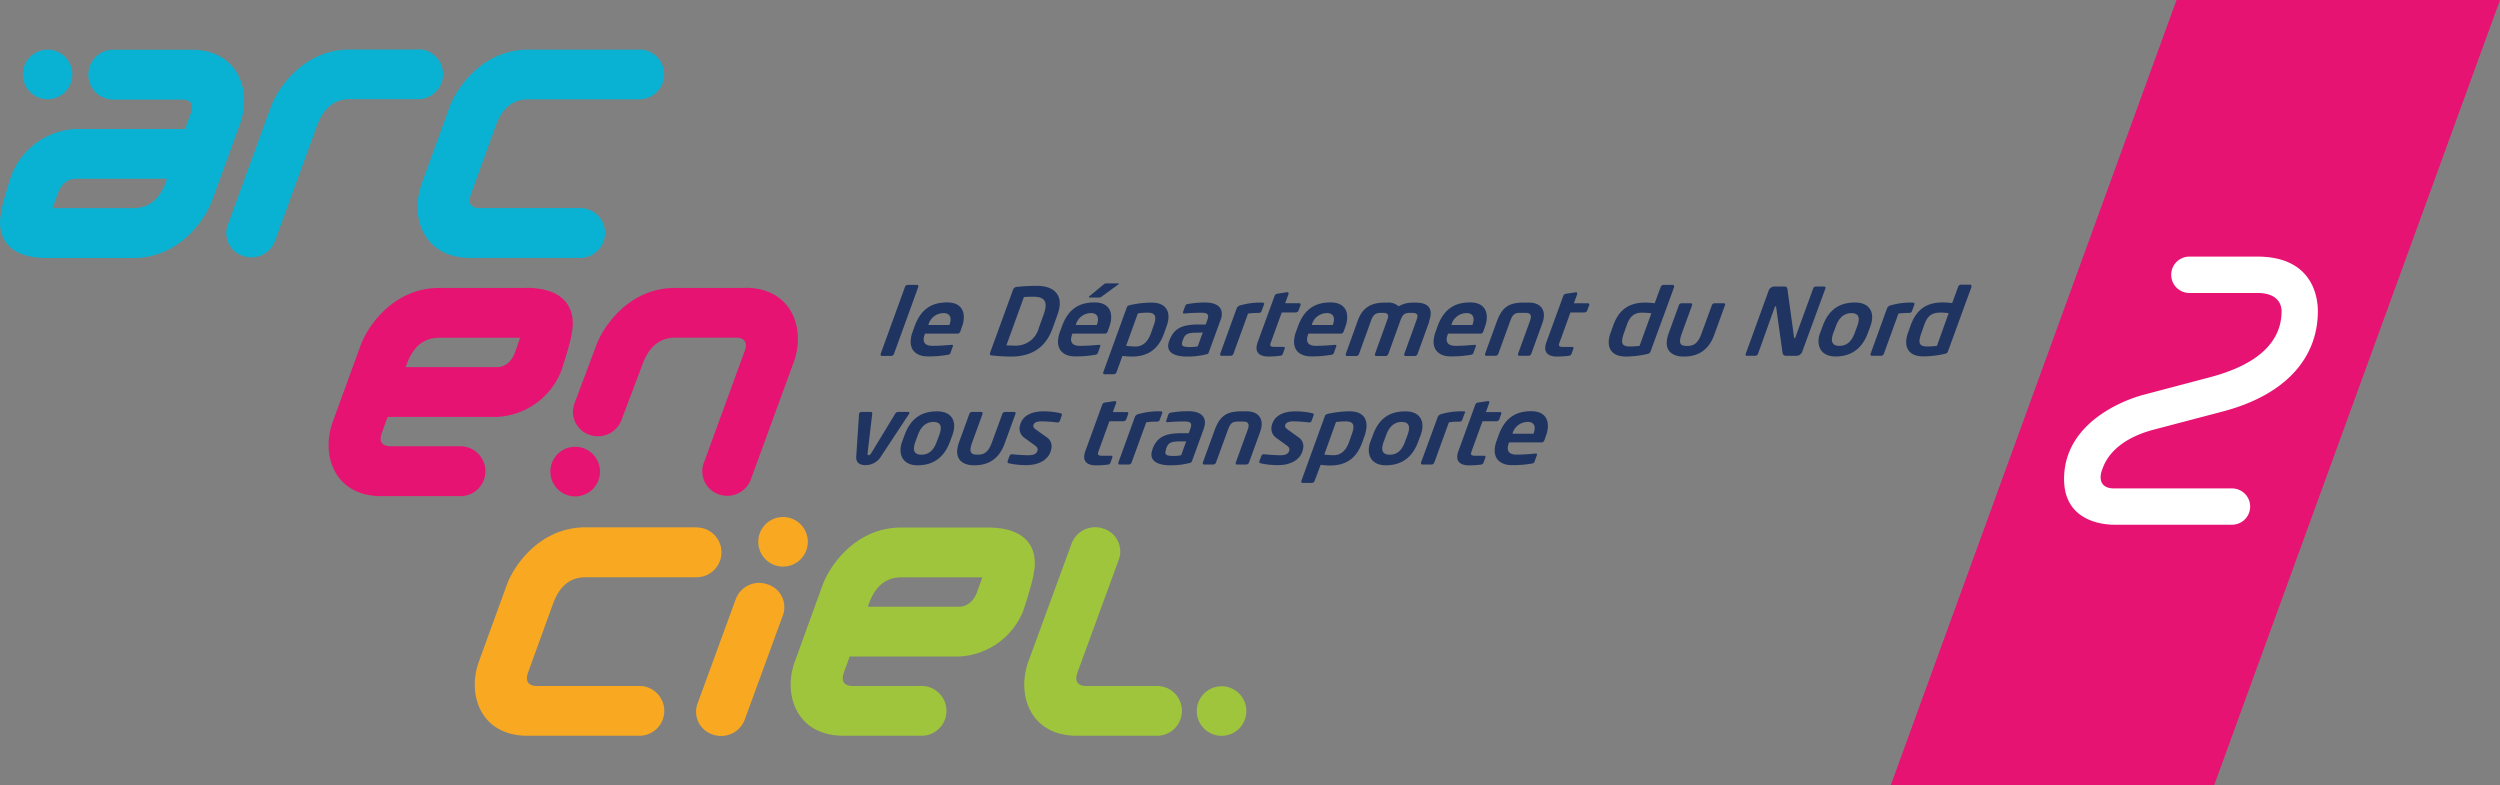 <svg id="Calque_1" data-name="Calque 1" xmlns="http://www.w3.org/2000/svg" viewBox="0 0 595.28 187.01"><rect x="0" y="0" width="595.28" height="187.01" fill="#808080" stroke="none"/><defs><style>.cls-1{fill:#e61373;}.cls-2{fill:#1f3460;}.cls-3{fill:#09b2d3;}.cls-4{fill:#f8a921;}.cls-5{fill:#9ec53c;}.cls-6{fill:#fff;}</style></defs><polygon class="cls-1" points="527.2 187.01 450.2 187.01 518.26 0 595.28 0 527.2 187.01"/><path class="cls-2" d="M218.67,435.72l-5.81,16a.74.74,0,0,1-.63.47H210a.29.29,0,0,1-.31-.38s0-.06,0-.09l5.81-16a.73.73,0,0,1,.63-.45h2.21a.28.28,0,0,1,.31.36.34.34,0,0,0,0,.09" transform="translate(0 -367.44)"/><path class="cls-2" d="M224.64,442a3.71,3.71,0,0,0-3.58,2.82h5a5.3,5.3,0,0,0,.24-.84c.23-1.29-.39-2-1.69-2m4.43,3.28-.37,1.07c-.14.35-.34.55-.67.55h-7.74a5.56,5.56,0,0,0-.28.91c-.21,1.2.32,2,2.07,2s3.4-.15,4.44-.24h.09c.19,0,.35,0,.32.24,0,0,0,.07,0,.09l-.54,1.47a.71.71,0,0,1-.7.57,25.22,25.22,0,0,1-4.83.38c-2.12,0-4.49-1.11-3.9-4.46a6.92,6.92,0,0,1,.35-1.33l.5-1.38c1.51-4.15,4.13-5.68,7.76-5.68,3.16,0,4.32,1.95,3.86,4.55a7.89,7.89,0,0,1-.34,1.26" transform="translate(0 -367.44)"/><path class="cls-2" d="M245.81,438.09c-.88,0-1.53.05-2,.07l-4.18,11.52c.5,0,1.09.06,2,.06a5.64,5.64,0,0,0,5.72-4.19l1.17-3.26a9.86,9.86,0,0,0,.39-1.4c.39-2.26-.92-2.8-3-2.8m5.92,4.2-1.17,3.26c-1.63,4.57-4.89,6.79-9.93,6.79a40.38,40.38,0,0,1-4.58-.27c-.33,0-.49-.2-.44-.51a.58.58,0,0,1,.06-.17l5.44-14.94a1,1,0,0,1,.86-.69,46.27,46.27,0,0,1,4.77-.26c4,0,6,2,5.4,5.28a11.9,11.9,0,0,1-.41,1.51" transform="translate(0 -367.44)"/><path class="cls-2" d="M266.21,435.21,262.4,438a1,1,0,0,1-.67.29h-2.28c-.12,0-.18,0-.16-.13a.45.45,0,0,1,.18-.25l3.22-2.66c.31-.25.42-.33.73-.33h2.73c.14,0,.25,0,.24.13a.36.36,0,0,1-.18.2M259.75,442a3.72,3.72,0,0,0-3.59,2.82h5a5.3,5.3,0,0,0,.24-.84c.23-1.29-.39-2-1.69-2m4.43,3.28-.38,1.07c-.13.35-.33.55-.66.55h-7.75a6.67,6.67,0,0,0-.27.91c-.22,1.2.31,2,2.07,2s3.4-.15,4.43-.24h.1c.19,0,.35,0,.31.24,0,0,0,.07,0,.09l-.54,1.47a.72.72,0,0,1-.7.57,25.33,25.33,0,0,1-4.84.38c-2.11,0-4.48-1.11-3.9-4.46a7.74,7.74,0,0,1,.35-1.33l.51-1.38c1.51-4.15,4.12-5.68,7.76-5.68,3.16,0,4.32,1.95,3.86,4.55a7.89,7.89,0,0,1-.34,1.26" transform="translate(0 -367.44)"/><path class="cls-2" d="M273.3,441.89a16.05,16.05,0,0,0-2.36.16l-2.8,7.74a22.07,22.07,0,0,0,2.23.16c2,0,3.08-1.47,3.69-3.18l.6-1.71a7.3,7.3,0,0,0,.38-1.31c.21-1.19-.2-1.86-1.74-1.86m4.5,3.17-.6,1.71c-1.37,3.86-3.88,5.57-7.7,5.57a16.37,16.37,0,0,1-2.23-.16l-1.43,3.93a.72.72,0,0,1-.64.44H263c-.24,0-.35-.15-.31-.35v-.09l5.6-15.44c.13-.34.27-.47.86-.6a24.38,24.38,0,0,1,5-.58c3.18,0,4.42,1.75,4,4.29a8.81,8.81,0,0,1-.35,1.28" transform="translate(0 -367.44)"/><path class="cls-2" d="M284.73,446.66c-2.16,0-2.65.53-3.09,1.77l-.05.14a4.79,4.79,0,0,0-.13.51c-.14.79.34,1,2,1a9.62,9.62,0,0,0,1.74-.17l1.19-3.29Zm5.86-2.93-2.75,7.57a.65.65,0,0,1-.51.48,17.88,17.88,0,0,1-4.66.56c-3.09,0-4.81-1-4.47-3a5.44,5.44,0,0,1,.2-.73l.05-.11c1-2.57,2.54-3.79,6.88-3.79h1.76l.36-1a3.92,3.92,0,0,0,.19-.64c.16-.91-.39-1.16-1.63-1.16-1.52,0-3.1.09-3.93.18H282c-.21,0-.34,0-.3-.27,0,0,0-.06,0-.11l.52-1.42a.71.71,0,0,1,.62-.46,23.93,23.93,0,0,1,4.1-.36c2.83,0,4.31,1.18,3.93,3.33a4.46,4.46,0,0,1-.25.91" transform="translate(0 -367.44)"/><path class="cls-2" d="M301,439.87l-.62,1.68c-.09.25-.29.41-.83.41a15.63,15.63,0,0,0-2.38.15l-3.48,9.58a.74.74,0,0,1-.63.47h-2.21a.29.29,0,0,1-.31-.38s0-.06,0-.09l3.95-10.89a1.25,1.25,0,0,1,.9-.67,17.4,17.4,0,0,1,5.06-.64c.25,0,.6.05.56.31,0,0,0,.05,0,.07" transform="translate(0 -367.44)"/><path class="cls-2" d="M309.67,440.09l-.47,1.31a.75.75,0,0,1-.65.44H305.2L302.6,449a1.72,1.72,0,0,0-.12.4c-.1.54.24.64,1.19.64h1.88c.21,0,.41.07.38.27v.07l-.5,1.37a.67.67,0,0,1-.6.4,23.18,23.18,0,0,1-2.83.18c-1.81,0-3.08-.73-2.76-2.55a5.61,5.61,0,0,1,.2-.78l4.08-11.18a.77.77,0,0,1,.62-.44l2.34-.36h.08c.21,0,.29.18.26.38a.13.13,0,0,0,0,.06l-.81,2.18h3.35a.32.32,0,0,1,.34.38.06.06,0,0,1,0,0Z" transform="translate(0 -367.44)"/><path class="cls-2" d="M315.93,442a3.71,3.71,0,0,0-3.58,2.82h5a5.3,5.3,0,0,0,.24-.84c.23-1.29-.39-2-1.69-2m4.43,3.28-.37,1.07c-.14.35-.34.55-.67.55h-7.74a5.56,5.56,0,0,0-.28.91c-.21,1.2.32,2,2.07,2s3.4-.15,4.44-.24h.09c.19,0,.35,0,.32.24,0,0,0,.07,0,.09l-.54,1.47a.71.71,0,0,1-.7.57,25.26,25.26,0,0,1-4.84.38c-2.11,0-4.48-1.11-3.89-4.46a6.92,6.92,0,0,1,.35-1.33l.5-1.38c1.51-4.15,4.13-5.68,7.76-5.68,3.16,0,4.32,1.95,3.86,4.55a7.89,7.89,0,0,1-.34,1.26" transform="translate(0 -367.44)"/><path class="cls-2" d="M340.33,444l-2.8,7.74a.74.74,0,0,1-.63.47h-2.24c-.23,0-.32-.17-.29-.37,0,0,0-.07,0-.1l2.89-8a5.54,5.54,0,0,0,.23-.75c.11-.67-.15-1.05-1.24-1.05h-.57c-1.38,0-1.76.56-2.22,1.8l-2.89,8a.74.74,0,0,1-.63.47h-2.25a.29.29,0,0,1-.3-.37s0-.07,0-.1l2.89-8a5.68,5.68,0,0,0,.23-.75c.1-.6-.11-1.05-1.15-1.05h-.57c-1.09,0-1.76.29-2.31,1.8l-2.89,8a.74.74,0,0,1-.63.47h-2.23a.28.28,0,0,1-.29-.37.36.36,0,0,1,0-.1l2.88-8c1.15-3.18,3.34-4.24,6.35-4.24h.57a3.67,3.67,0,0,1,2.79.87,6.73,6.73,0,0,1,3.51-.87h.57c2.78,0,3.85,1.2,3.49,3.29a7.76,7.76,0,0,1-.33,1.17" transform="translate(0 -367.44)"/><path class="cls-2" d="M349.18,442a3.71,3.71,0,0,0-3.58,2.82h5a6.62,6.62,0,0,0,.24-.84c.22-1.29-.39-2-1.7-2m4.44,3.28-.38,1.07c-.13.35-.33.55-.66.55h-7.75a8.57,8.57,0,0,0-.28.91c-.21,1.2.32,2,2.08,2s3.39-.15,4.43-.24h.1c.19,0,.35,0,.31.24,0,0,0,.07,0,.09l-.55,1.47a.7.7,0,0,1-.69.57,25.4,25.4,0,0,1-4.84.38c-2.12,0-4.49-1.11-3.9-4.46a7.74,7.74,0,0,1,.35-1.33l.5-1.38c1.51-4.15,4.13-5.68,7.77-5.68,3.16,0,4.31,1.95,3.86,4.55a9.11,9.11,0,0,1-.34,1.26" transform="translate(0 -367.44)"/><path class="cls-2" d="M367.31,444.24l-2.7,7.45a.74.74,0,0,1-.63.47h-2.23a.28.28,0,0,1-.29-.37s0-.07,0-.1l2.79-7.67a6.15,6.15,0,0,0,.24-.82c.13-.71-.08-1.27-1.25-1.27h-1.33c-1.38,0-1.81.56-2.36,2.09l-2.79,7.67a.74.74,0,0,1-.63.47h-2.23a.28.28,0,0,1-.29-.37s0-.07,0-.1l2.79-7.67c1.24-3.37,2.79-4.53,6.4-4.53h1.24c2.71,0,3.89,1.62,3.52,3.77a5.55,5.55,0,0,1-.27,1" transform="translate(0 -367.44)"/><path class="cls-2" d="M378.41,440.09l-.47,1.31a.75.75,0,0,1-.65.44h-3.35l-2.6,7.17a2.4,2.4,0,0,0-.12.4c-.1.54.24.64,1.19.64h1.88c.21,0,.42.07.38.27v.07l-.5,1.37a.67.67,0,0,1-.6.4,23.18,23.18,0,0,1-2.83.18c-1.81,0-3.08-.73-2.76-2.55a5.61,5.61,0,0,1,.2-.78l4.08-11.18a.77.77,0,0,1,.62-.44l2.35-.36h.06c.22,0,.31.18.27.38,0,0,0,0,0,.06l-.81,2.18h3.35a.32.32,0,0,1,.34.38v.06Z" transform="translate(0 -367.44)"/><path class="cls-2" d="M391,441.89c-2,0-3,1-3.72,3.17l-.6,1.71a8.51,8.51,0,0,0-.39,1.38c-.21,1.22.23,1.79,1.78,1.79a17.44,17.44,0,0,0,2.33-.15l2.81-7.75a21.59,21.59,0,0,0-2.21-.15m7.66-6.17L393,451.16c-.12.33-.27.47-.86.6a24.1,24.1,0,0,1-5,.58c-3.3,0-4.42-1.91-4-4.35a8.55,8.55,0,0,1,.33-1.22l.61-1.71c1.42-4,3.89-5.57,7.72-5.57a17.72,17.72,0,0,1,2.2.16l1.45-3.93a.72.72,0,0,1,.63-.45h2.18a.31.31,0,0,1,.34.38s0,.05,0,.07" transform="translate(0 -367.44)"/><path class="cls-2" d="M410.74,440.11l-2.57,7.08c-1.75,4.84-5.44,5.15-7.29,5.15h-.15c-1.32,0-4.41-.53-3.78-4.15a7.86,7.86,0,0,1,.39-1.42l2.42-6.66a.7.7,0,0,1,.6-.46h2.24a.29.29,0,0,1,.31.38.45.45,0,0,1,0,.08l-2.5,6.86a6.92,6.92,0,0,0-.33,1.2c-.22,1.26.33,1.64,1.59,1.64h.14c1.43,0,2.48-.56,3.3-2.84l2.51-6.86a.7.7,0,0,1,.61-.46h2.23a.3.3,0,0,1,.31.38s0,.06,0,.08" transform="translate(0 -367.44)"/><path class="cls-2" d="M429.1,451.27a1.46,1.46,0,0,1-1.27.89h-2.24c-.57,0-1.06,0-1.16-.8l-1.51-10.8c0-.14-.07-.18-.13-.18s-.16,0-.2.18l-4,11.16a.71.71,0,0,1-.62.44h-2a.3.3,0,0,1-.3-.44l5.5-15.16a1.46,1.46,0,0,1,1.27-.89h2.4c.5,0,.69.14.78.71l1.57,11.41c0,.11,0,.18.11.18a.29.29,0,0,0,.2-.2l4.25-11.67a.66.66,0,0,1,.6-.43h2a.3.3,0,0,1,.31.43Z" transform="translate(0 -367.44)"/><path class="cls-2" d="M440.83,442c-1.45,0-2.83.8-3.64,3l-.67,1.79a5,5,0,0,0-.27,1c-.23,1.31.34,2,1.74,2,1.67,0,2.85-.93,3.61-3l.67-1.79a5,5,0,0,0,.27-1c.23-1.31-.31-2-1.71-2m4.58,3-.67,1.79c-1.38,3.66-3.94,5.53-7.67,5.53-3.23,0-4.37-2.13-4-4.46a5.32,5.32,0,0,1,.29-1.07l.67-1.79c1.43-3.86,4-5.53,7.68-5.53,3.25,0,4.4,2.05,4,4.37a7.16,7.16,0,0,1-.32,1.16" transform="translate(0 -367.44)"/><path class="cls-2" d="M455.87,439.87l-.62,1.68c-.1.25-.29.41-.83.41a15.63,15.63,0,0,0-2.38.15l-3.48,9.58a.75.75,0,0,1-.64.47h-2.2a.3.3,0,0,1-.32-.38s0-.06,0-.09l3.95-10.89a1.25,1.25,0,0,1,.9-.67,17.28,17.28,0,0,1,5.05-.64c.26,0,.61.05.56.31a.17.17,0,0,1,0,.07" transform="translate(0 -367.44)"/><path class="cls-2" d="M461.81,441.89c-2,0-3,1-3.72,3.17l-.6,1.71a8.51,8.51,0,0,0-.39,1.38c-.21,1.22.23,1.79,1.78,1.79a17.44,17.44,0,0,0,2.33-.15L464,442a21.22,21.22,0,0,0-2.2-.15m7.66-6.17-5.63,15.44c-.12.33-.27.47-.86.6a24.1,24.1,0,0,1-5,.58c-3.3,0-4.42-1.91-4-4.35a8.55,8.55,0,0,1,.33-1.22l.61-1.71c1.42-4,3.89-5.57,7.72-5.57a17.72,17.72,0,0,1,2.2.16l1.45-3.93a.72.72,0,0,1,.63-.45h2.18a.31.31,0,0,1,.34.38s0,.05,0,.07" transform="translate(0 -367.44)"/><path class="cls-2" d="M216.45,466l-6.66,10.1a4.27,4.27,0,0,1-3.71,2.09c-1.21,0-2.32-.45-2.2-2.09l.67-10.1a.1.1,0,0,1,0,0,.57.57,0,0,1,.53-.47h2.28c.22,0,.35.16.33.44l-1.1,9.31c-.06.42.06.55.26.55s.38-.13.64-.55l5.66-9.31a.85.85,0,0,1,.65-.44h2.47a.23.23,0,0,1,.26.29.64.64,0,0,1-.09.22" transform="translate(0 -367.44)"/><path class="cls-2" d="M222.24,467.91c-1.44,0-2.82.8-3.64,3l-.67,1.8a5.76,5.76,0,0,0-.26,1c-.23,1.31.34,2,1.74,2,1.66,0,2.84-.93,3.61-3l.67-1.8a5.53,5.53,0,0,0,.27-1c.23-1.31-.32-2-1.72-2m4.59,3-.67,1.8c-1.38,3.66-3.94,5.52-7.67,5.52-3.23,0-4.38-2.13-4-4.45a6,6,0,0,1,.28-1.07l.67-1.8c1.44-3.86,4-5.52,7.69-5.52,3.25,0,4.4,2,4,4.37a6.79,6.79,0,0,1-.32,1.15" transform="translate(0 -367.44)"/><path class="cls-2" d="M241.79,466l-2.58,7.08c-1.74,4.84-5.43,5.15-7.28,5.15h-.15c-1.33,0-4.42-.53-3.78-4.15a7.86,7.86,0,0,1,.39-1.42l2.42-6.66a.71.71,0,0,1,.6-.47h2.24a.3.3,0,0,1,.31.38s0,.06,0,.09l-2.5,6.86a6.24,6.24,0,0,0-.33,1.19c-.22,1.27.33,1.65,1.59,1.65h.14c1.43,0,2.47-.56,3.3-2.84l2.51-6.86a.71.71,0,0,1,.6-.47h2.24a.3.3,0,0,1,.31.38.31.31,0,0,0,0,.09" transform="translate(0 -367.44)"/><path class="cls-2" d="M252.83,466.35l-.46,1.27a.57.57,0,0,1-.53.42h-.09a31.63,31.63,0,0,0-3.7-.27c-.74,0-1.85.09-2,1-.06.31.13.6.55.9l2.47,1.78a2.59,2.59,0,0,1,1.27,2.8c-.49,2.77-3.12,3.94-5.94,3.94a18.61,18.61,0,0,1-4.2-.44.33.33,0,0,1-.29-.4v-.07a.06.06,0,0,0,0,0l.5-1.33a.58.58,0,0,1,.55-.35h.08c1.09.13,3,.24,3.75.24,1.17,0,2.08-.2,2.27-1.24.06-.36-.09-.69-.6-1.07l-2.57-1.86a2.68,2.68,0,0,1-1.08-2.64c.51-2.93,3.36-3.64,5.64-3.64a17.51,17.51,0,0,1,4.12.46.33.33,0,0,1,.27.41s0,0,0,.06v0" transform="translate(0 -367.44)"/><path class="cls-2" d="M268.63,466l-.46,1.31a.78.78,0,0,1-.66.44h-3.35l-2.6,7.17a2.16,2.16,0,0,0-.12.4c-.09.53.24.64,1.19.64h1.88c.21,0,.42.07.38.27,0,0,0,0,0,.06l-.5,1.38a.69.69,0,0,1-.6.4,23,23,0,0,1-2.83.18c-1.8,0-3.08-.73-2.76-2.55a4.57,4.57,0,0,1,.21-.78l4.07-11.19a.79.79,0,0,1,.62-.44l2.35-.35h.07c.21,0,.3.17.26.37v.07l-.8,2.17h3.34a.32.32,0,0,1,.34.38.06.06,0,0,0,0,0Z" transform="translate(0 -367.44)"/><path class="cls-2" d="M276.76,465.76l-.63,1.68c-.09.25-.28.4-.83.4a14.33,14.33,0,0,0-2.37.16l-3.49,9.58a.74.74,0,0,1-.63.47h-2.2a.3.3,0,0,1-.32-.38s0-.06,0-.09l3.95-10.89a1.21,1.21,0,0,1,.89-.67,17.4,17.4,0,0,1,5.06-.64c.26,0,.61,0,.56.31,0,0,0,0,0,.07" transform="translate(0 -367.44)"/><path class="cls-2" d="M280.74,472.55c-2.16,0-2.66.53-3.09,1.77l0,.13c-.05.2-.11.36-.14.51-.13.8.35,1.05,2,1.05a8.87,8.87,0,0,0,1.74-.18l1.19-3.28Zm5.86-2.93-2.75,7.56a.64.64,0,0,1-.52.49,17.73,17.73,0,0,1-4.65.56c-3.09,0-4.81-1.05-4.47-3a5.44,5.44,0,0,1,.2-.73l0-.11c1-2.57,2.54-3.8,6.88-3.8h1.76l.36-1a5.85,5.85,0,0,0,.19-.64c.16-.91-.4-1.16-1.64-1.16-1.51,0-3.1.09-3.92.18H278c-.21,0-.35-.05-.31-.27a.53.53,0,0,0,0-.11l.5-1.42a.75.75,0,0,1,.63-.47,23.88,23.88,0,0,1,4.1-.35c2.83,0,4.31,1.18,3.93,3.33a4.64,4.64,0,0,1-.25.91" transform="translate(0 -367.44)"/><path class="cls-2" d="M300.11,470.13l-2.71,7.45a.72.72,0,0,1-.62.47h-2.24a.29.29,0,0,1-.29-.38s0-.06,0-.09l2.79-7.67a8.12,8.12,0,0,0,.24-.82c.12-.71-.09-1.27-1.26-1.27h-1.33c-1.37,0-1.8.56-2.35,2.09l-2.8,7.67a.73.73,0,0,1-.63.47H286.7c-.23,0-.32-.18-.29-.38,0,0,0-.06,0-.09l2.79-7.67c1.23-3.37,2.79-4.53,6.4-4.53h1.23c2.71,0,3.9,1.62,3.52,3.77a4.93,4.93,0,0,1-.26,1" transform="translate(0 -367.44)"/><path class="cls-2" d="M312.78,466.35l-.46,1.27a.58.58,0,0,1-.53.42h-.09a31.63,31.63,0,0,0-3.7-.27c-.74,0-1.85.09-2,1-.06.31.13.6.55.9l2.47,1.78a2.59,2.59,0,0,1,1.27,2.8c-.49,2.77-3.12,3.94-5.94,3.94a18.75,18.75,0,0,1-4.21-.44.33.33,0,0,1-.28-.4.2.2,0,0,1,0-.07.06.06,0,0,1,0,0l.5-1.33a.59.59,0,0,1,.56-.35H301c1.09.13,3,.24,3.75.24,1.17,0,2.08-.2,2.26-1.24.07-.36-.09-.69-.59-1.07l-2.57-1.86a2.68,2.68,0,0,1-1.08-2.64c.51-2.93,3.36-3.64,5.64-3.64a17.51,17.51,0,0,1,4.12.46.33.33,0,0,1,.27.41s0,0,0,.06v0" transform="translate(0 -367.44)"/><path class="cls-2" d="M320.48,467.78a16.26,16.26,0,0,0-2.36.15l-2.8,7.75a21.78,21.78,0,0,0,2.23.15c2,0,3.08-1.47,3.69-3.17l.6-1.71a8.24,8.24,0,0,0,.38-1.31c.21-1.2-.2-1.86-1.74-1.86M325,471l-.61,1.71c-1.36,3.86-3.87,5.57-7.69,5.57a18.16,18.16,0,0,1-2.23-.16L313,482a.74.74,0,0,1-.64.44h-2.19c-.24,0-.36-.15-.32-.35V482l5.6-15.44c.13-.34.27-.47.86-.61a25.06,25.06,0,0,1,5-.57c3.18,0,4.42,1.75,4,4.28A9.29,9.29,0,0,1,325,471" transform="translate(0 -367.44)"/><path class="cls-2" d="M333.75,467.91c-1.45,0-2.83.8-3.64,3l-.67,1.8a5.87,5.87,0,0,0-.27,1c-.22,1.31.34,2,1.74,2,1.66,0,2.85-.93,3.61-3l.67-1.8a5.53,5.53,0,0,0,.27-1c.23-1.31-.31-2-1.71-2m4.58,3-.68,1.8c-1.37,3.66-3.93,5.52-7.66,5.52-3.23,0-4.38-2.13-4-4.45a6,6,0,0,1,.28-1.07l.68-1.8c1.43-3.86,3.95-5.52,7.68-5.52,3.26,0,4.4,2,4,4.37a6.79,6.79,0,0,1-.32,1.15" transform="translate(0 -367.44)"/><path class="cls-2" d="M348.79,465.76l-.63,1.68c-.09.25-.28.4-.83.4A14.33,14.33,0,0,0,345,468l-3.48,9.58a.75.75,0,0,1-.63.47h-2.21a.31.31,0,0,1-.32-.38s0-.06,0-.09l4-10.89a1.23,1.23,0,0,1,.9-.67,17.33,17.33,0,0,1,5.05-.64c.26,0,.61,0,.56.31,0,0,0,0,0,.07" transform="translate(0 -367.44)"/><path class="cls-2" d="M357.46,466l-.46,1.31a.77.77,0,0,1-.65.44H353l-2.61,7.17a3.11,3.11,0,0,0-.11.4c-.1.53.24.64,1.19.64h1.88c.21,0,.41.07.37.27a.13.13,0,0,1,0,.06l-.5,1.38a.67.67,0,0,1-.59.4,23.36,23.36,0,0,1-2.84.18c-1.8,0-3.08-.73-2.76-2.55a5.74,5.74,0,0,1,.21-.78l4.07-11.19a.81.81,0,0,1,.63-.44l2.34-.35h.07c.22,0,.3.17.26.37v.07l-.8,2.17h3.35a.31.31,0,0,1,.33.38V466Z" transform="translate(0 -367.44)"/><path class="cls-2" d="M363.72,467.91a3.73,3.73,0,0,0-3.58,2.81h5a5,5,0,0,0,.24-.84c.23-1.28-.39-2-1.7-2m4.44,3.28-.37,1.07c-.14.35-.34.55-.67.55h-7.74a5.28,5.28,0,0,0-.28.91c-.21,1.2.31,2,2.07,2s3.4-.16,4.44-.25h.09c.19,0,.35,0,.31.25a.28.28,0,0,1,0,.09l-.54,1.47a.71.71,0,0,1-.7.57,25.36,25.36,0,0,1-4.83.37c-2.12,0-4.49-1.1-3.9-4.45a6.92,6.92,0,0,1,.35-1.33l.5-1.38c1.51-4.15,4.13-5.68,7.76-5.68,3.16,0,4.32,1.95,3.86,4.55a8.18,8.18,0,0,1-.34,1.26" transform="translate(0 -367.44)"/><path class="cls-3" d="M99.56,379.24H83.23c-11.18,0-17.21,9.53-18.69,13.53l-10.22,28a5.7,5.7,0,0,0,3.56,7.62,6,6,0,0,0,7.6-3.56s9.06-24.89,9.76-26.78,2.41-7,8-7H99.56a5.94,5.94,0,0,0,0-11.88" transform="translate(0 -367.44)"/><path class="cls-3" d="M17.23,385.16a5.9,5.9,0,1,1-5.9-5.89,5.89,5.89,0,0,1,5.9,5.89" transform="translate(0 -367.44)"/><path class="cls-1" d="M142.87,479.71a5.91,5.91,0,1,1-5.92-5.89,5.92,5.92,0,0,1,5.92,5.89" transform="translate(0 -367.44)"/><path class="cls-4" d="M192.35,496.44a5.9,5.9,0,1,1-5.89-5.89,5.89,5.89,0,0,1,5.89,5.89" transform="translate(0 -367.44)"/><path class="cls-5" d="M296.77,536.74a5.9,5.9,0,1,1-5.89-5.89,5.89,5.89,0,0,1,5.89,5.89" transform="translate(0 -367.44)"/><path class="cls-4" d="M165.87,493H139.43c-11.18,0-17.21,9.53-18.68,13.5L114,525.05c-2.82,8,.57,17.58,11.6,17.58H152a5.93,5.93,0,1,0,0-11.85H127.88c-2.13,0-2.88-1.17-2.13-3.23l5.68-15.66c.71-1.94,2.34-7,8-7l26.43,0a5.93,5.93,0,1,0,0-11.86" transform="translate(0 -367.44)"/><path class="cls-5" d="M232.57,508.62s-1.09,3.29-4.26,3.29H206.63s0,0,0,0c.71-1.94,2.32-7,8-7l19.28,0Zm2.6-15.57H214.62c-11.18,0-17.2,9.53-18.68,13.5l-6.72,18.52c-2.83,7.94.56,17.56,11.6,17.56h18.86a5.93,5.93,0,0,0,0-11.85H203.07c-2.13,0-2.87-1.15-2.13-3.21,0,0,.59-1.61,1.38-3.81h26a17.28,17.28,0,0,0,15.41-11.11s2.43-7.4,2.43-8.94c0,0,2.86-10.66-11-10.66" transform="translate(0 -367.44)"/><path class="cls-3" d="M152.22,379.26H125.79c-11.18,0-17.22,9.53-18.69,13.51l-6.73,18.51c-2.82,8,.57,17.57,11.61,17.57h26.39a5.94,5.94,0,0,0,0-11.87H114.23c-2.13,0-2.87-1.16-2.12-3.2l5.68-15.69c.71-1.93,2.33-7,8-7h26.43a5.93,5.93,0,1,0,0-11.86" transform="translate(0 -367.44)"/><path class="cls-3" d="M13.84,413.29S14.91,410,18.07,410h21.7c-.71,2-2.34,7-8,7H12.49Zm-2.61,15.58H31.76c11.19,0,17.21-9.53,18.69-13.52l6.74-18.49c2.82-8-.58-17.58-11.61-17.58H26.73a5.94,5.94,0,0,0,0,11.87h16.6c2.13,0,2.87,1.15,2.13,3.21,0,0-.59,1.59-1.38,3.79h-26a17.34,17.34,0,0,0-15.4,11.11s-2.42,7.4-2.42,8.94c0,0-2.88,10.68,11,10.68" transform="translate(0 -367.44)"/><path class="cls-1" d="M122.54,451.58s-1.09,3.28-4.26,3.28H96.59c.73-1.94,2.35-7,8-7h19.26ZM125.13,436H104.6c-11.18,0-17.22,9.53-18.68,13.53L79.19,468c-2.83,7.95.56,17.58,11.6,17.58h18.85a5.94,5.94,0,0,0,0-11.88H93.05c-2.14,0-2.88-1.15-2.13-3.2,0,0,.57-1.61,1.38-3.79h26a17.35,17.35,0,0,0,15.41-11.13s2.43-7.41,2.43-8.94c0,0,2.87-10.67-11-10.67" transform="translate(0 -367.44)"/><path class="cls-1" d="M177.43,436l-16.7,0c-11.19,0-17.22,9.53-18.69,13.52l-5.21,13.86a5.79,5.79,0,0,0,3.41,7.56,6,6,0,0,0,7.75-3.52h0l4.75-12.58c.7-1.89,2.41-7,8-7h14.44c2.13,0,2.88,1.15,2.13,3.2l-9.68,26.51a5.78,5.78,0,0,0,3.4,7.56,6,6,0,0,0,7.75-3.51l10.39-28.41c2.59-7.88-.86-17.23-11.73-17.23" transform="translate(0 -367.44)"/><path class="cls-4" d="M182.78,506.59a5.93,5.93,0,0,0-7.6,3.55l-9,24.6a5.69,5.69,0,0,0,3.54,7.6,6,6,0,0,0,7.61-3.54l9-24.61a5.69,5.69,0,0,0-3.55-7.6" transform="translate(0 -367.44)"/><path class="cls-5" d="M275.26,530.78H258.69c-2.13,0-2.87-1.17-2.12-3.23l9.74-26.62a5.69,5.69,0,0,0-3.54-7.61,6,6,0,0,0-7.61,3.53l-10.33,28.21c-2.82,8,.58,17.57,11.6,17.57h18.83a5.93,5.93,0,1,0,0-11.85" transform="translate(0 -367.44)"/><path class="cls-6" d="M491.48,481.52h0c0-15.49,18.86-20.06,18.86-20.06l16.08-4.25c11.23-3,16.85-8.37,16.85-15.68,0-1-.39-4.33-5.75-4.33h-16.2a4.33,4.33,0,0,1,0-8.66h16.2c13.9,0,14.4,10.8,14.39,13,0,10.57-7,19.89-23.09,24l-16.13,4.24c-8.94,2.41-11.29,7.16-12,9.12-1,2.29-.72,4.84,2.7,4.84h28.08a4.32,4.32,0,1,1,0,8.64H503.4c-3,0-11.92-1-11.92-10.85" transform="translate(0 -367.44)"/></svg>